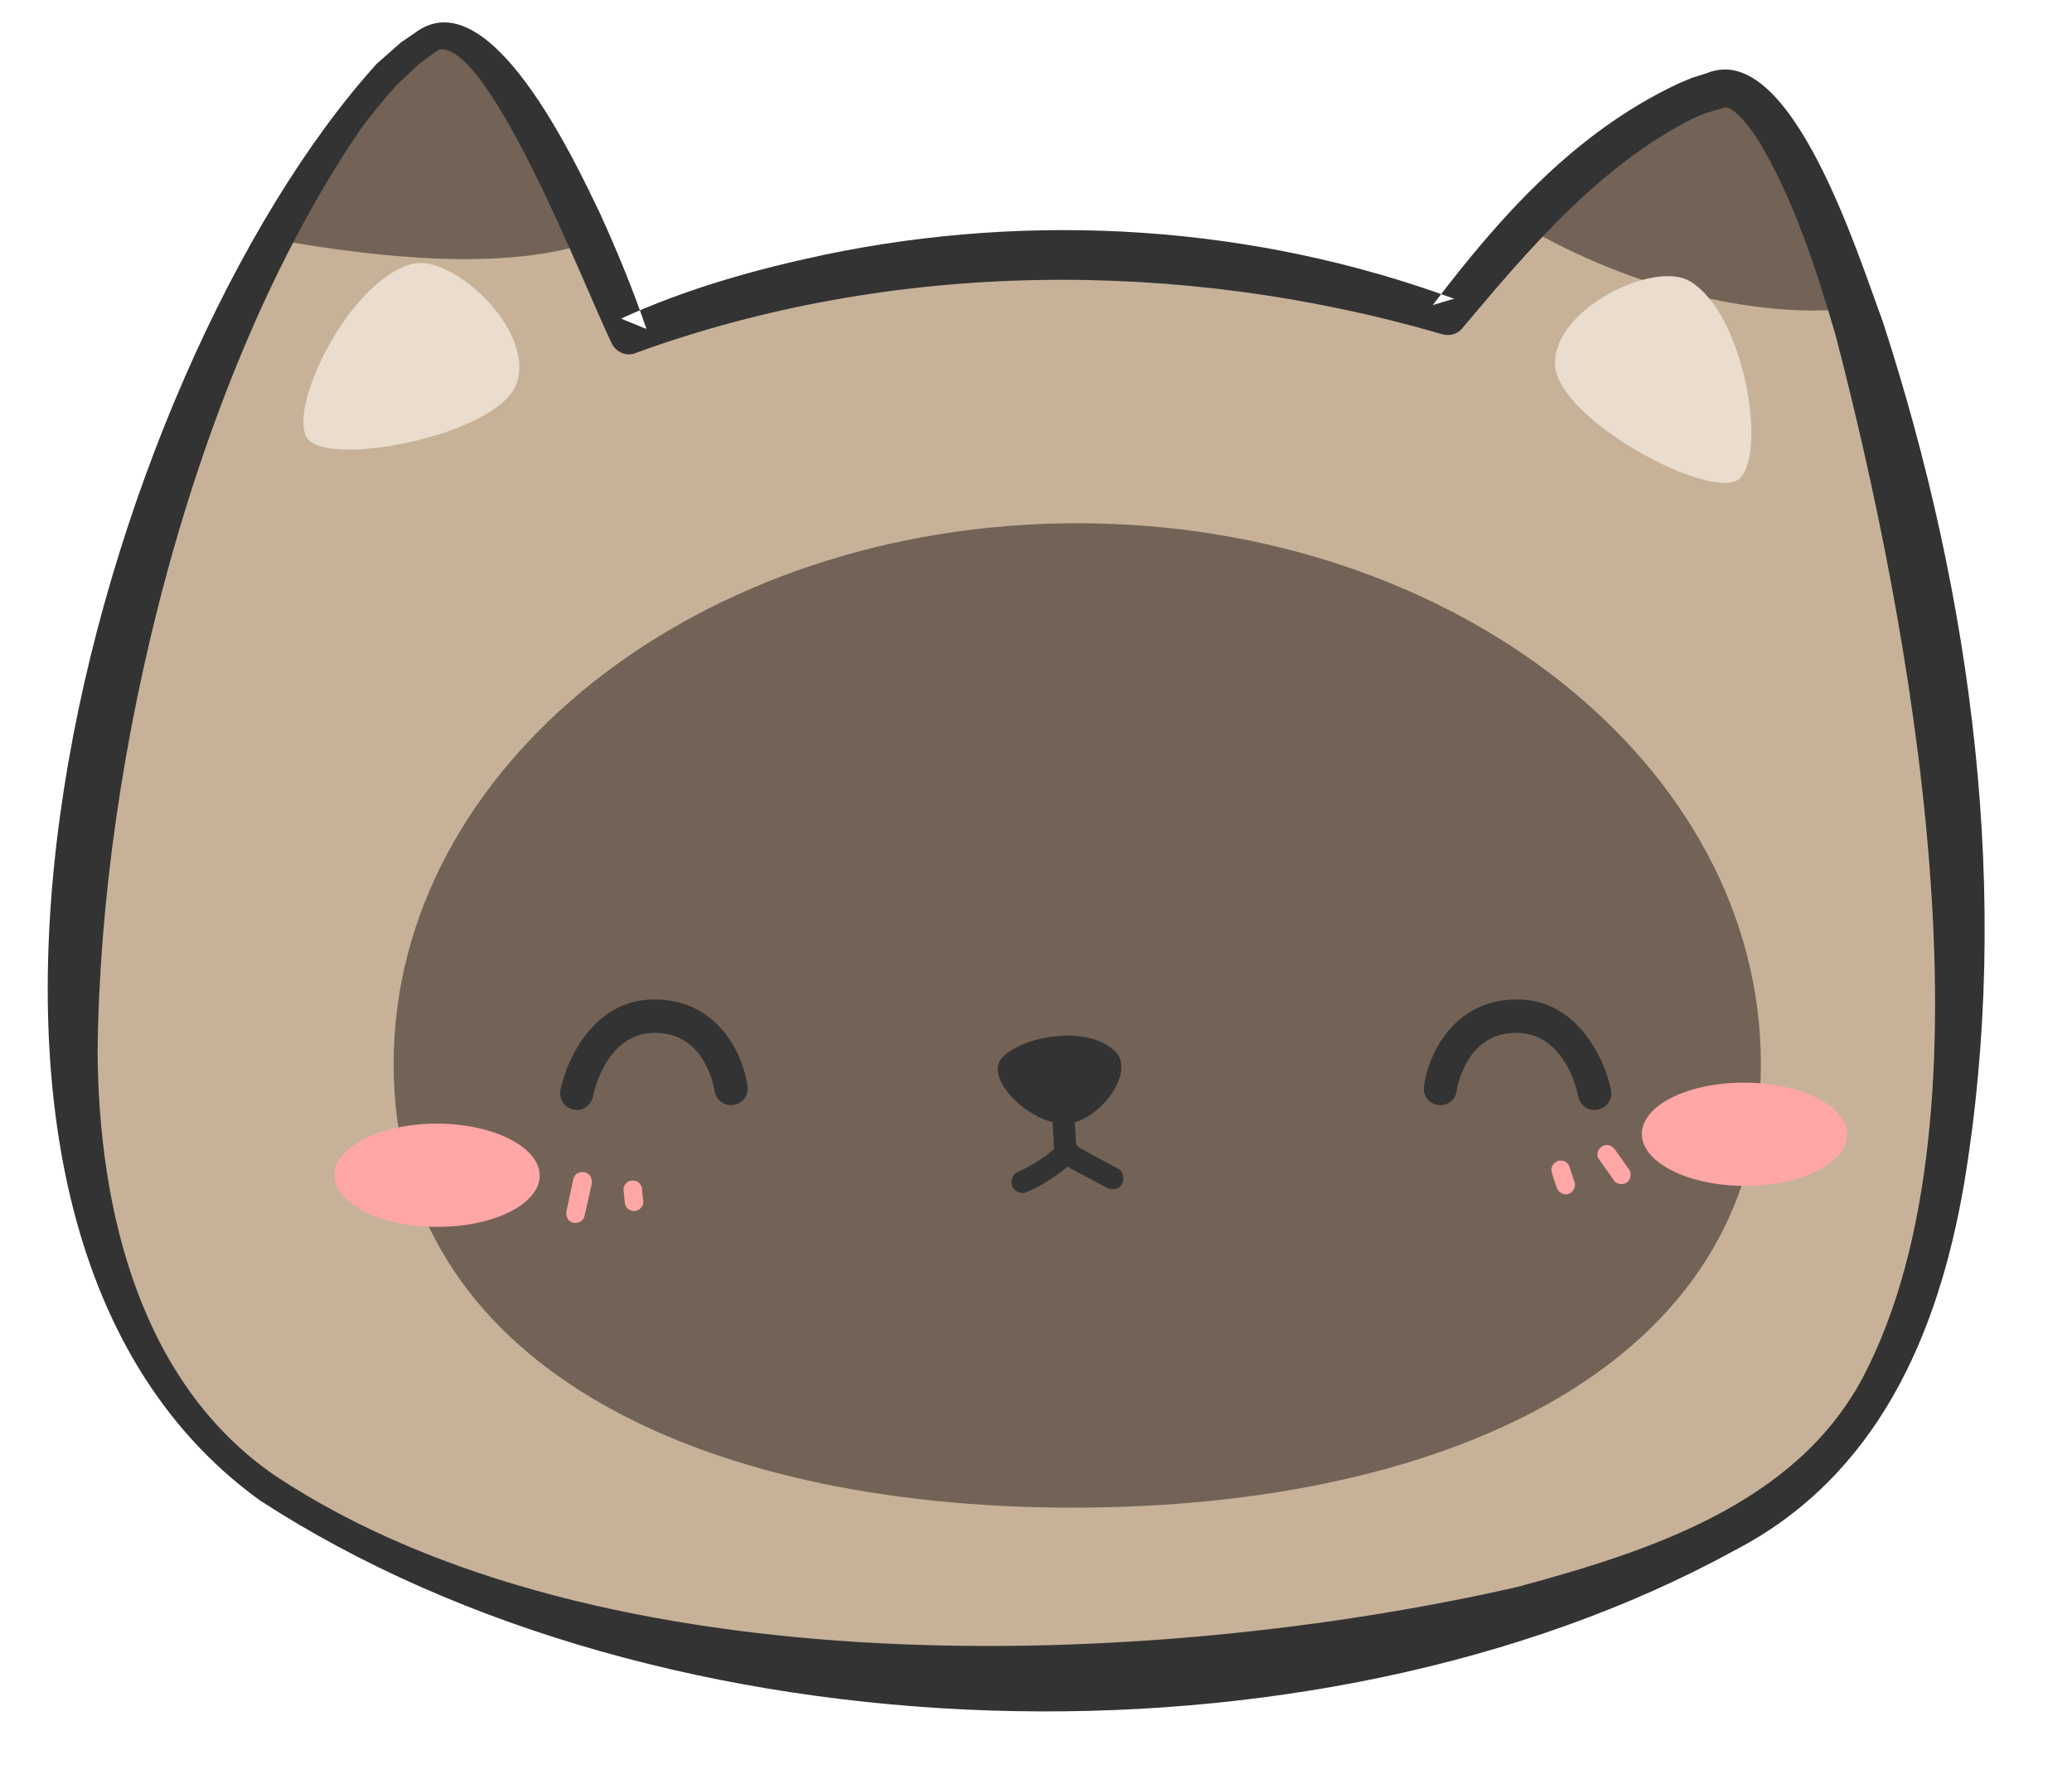 <svg version="1.2" xmlns="http://www.w3.org/2000/svg" viewBox="1284 1383 658 565" width="658" height="565"><style>.a{fill:#808080}.b{fill:#333}.c{fill:#ffa6a6}.d{fill:#fff}.e{fill:#4d4d4d}.f{fill:#c7b299}.g{fill:#736357}.h{fill:#eaddce}.i{fill:#ff996c}</style><path fill-rule="evenodd" class="a" d="m896.3 925.5c-84.4 72.2-354.8 94.7-488.9 2.8-67.6-46.3-71.6-152.4-49.9-251.5 21.4-97.4 67.5-188.1 102.2-208.8 22.6-13.4 63 94.4 63 94.4 0 0 25.2-11.6 67.7-19.2 16-2.8 34.3-5.1 54.7-6.1 23-1.1 45.1 0.4 64.5 3.1 43 5.6 73.2 16.4 73.2 16.4 0 0 47.4-63.8 87-72.2 23.1-4.8 63.6 114.3 73 232.8 6.9 85.5-2.6 170.6-46.5 208.3z"/><path fill-rule="evenodd" class="b" d="m404.9 932.1c-126.5-92-51-358.2 37.8-456.1 0 0 7.7-6.9 7.7-6.9l4.4-2.9c23.6-18 50.8 40.8 58.7 57.3 5.5 12.1 10.5 24.2 14.7 36.8l-8-3.3c21-9.6 42.6-15.6 64.7-20.2 66.4-13.8 136.2-9.3 199.9 14.2 0 0-6.9 2.1-6.8 2 21.4-28.1 45.5-55 78.2-70.2 0 0 4.2-1.8 4.2-1.8l4.6-1.4c27-11.4 48.6 59.9 55.8 78.5 28.5 87.9 40.9 182.8 25.5 274.5-8.4 47.8-27.8 92.7-73.1 116.1-134 73.2-340.3 67.1-468.3-16.6zm5.1-7.5c102.8 68 277.4 62.1 394.1 35.7 41.6-11.2 88.5-26.1 110-66.4 44.4-84.2 15.1-241-8.3-331.1-6.2-21.6-13.3-43.5-24.4-61.9-3.1-4.6-6.4-9.2-9.8-10.4-0.2-0.1-0.3-0.2-0.4-0.1-0.1 0 0.1-0.1-0.2 0l-1 0.2-1.8 0.6-3.7 1-3.6 1.6c-29.5 14.6-52.3 41.3-73.4 66.3-1.5 2.3-4.3 3-6.8 2.1-82.7-24.2-174.2-23.8-255.5 5.6-3.2 1.5-6.9-0.1-8.1-3.3-8.1-16.4-38.1-94.8-54.3-93.1-0.5 0-2 1.1-3.1 2l-3.7 2.7-6.7 6.4c-3.3 3.4-9.3 10.8-12.1 14.6-53.1 78.1-82.6 199.1-83.6 292.9 0.4 49.8 13.3 105 56.4 134.6z"/><path fill-rule="evenodd" class="b" d="m640.8 791.9c-6.4 7 11.4 23.7 22.8 20.6 9.8-2.6 19.5-16.5 13-22.7-8.8-8.3-29.3-4.9-35.8 2.1z"/><path fill-rule="evenodd" class="c" d="m493.9 829.2c0 9.1-14.6 16.3-32.6 16.2-18-0.1-32.6-7.5-32.5-16.6 0-9 14.7-16.3 32.7-16.2 17.9 0.1 32.5 7.6 32.4 16.6z"/><path fill-rule="evenodd" class="c" d="m909.2 816.8c-0.1 9-14.7 16.3-32.7 16.2-18-0.1-32.6-7.5-32.5-16.6 0-9.1 14.7-16.3 32.7-16.2 18 0.1 32.5 7.5 32.5 16.6z"/><path fill-rule="evenodd" class="c" d="m420.5 594.9c6.5 9.4 61.4-1 66.7-17.8 5.2-16.8-20.4-40.6-33.1-37.6-20.1 4.8-40.1 45.9-33.6 55.4z"/><path fill-rule="evenodd" class="c" d="m875.1 608.4c-9 7.2-58.3-19.2-58.3-36.8 0-17.6 31.5-32.7 42.7-26 17.8 10.6 24.6 55.7 15.6 62.8z"/><path fill-rule="evenodd" class="c" d="m504.7 830.2q-1.1 5.1-2.2 10.2c-0.4 1.6 0.4 3.3 2 3.7 1.5 0.4 3.3-0.4 3.7-2q1.1-5.2 2.2-10.3c0.4-1.5-0.4-3.3-2-3.7-1.5-0.3-3.4 0.5-3.7 2.1z"/><path fill-rule="evenodd" class="c" d="m520.5 833.7q0.2 1.9 0.4 3.7 0 0.6 0.3 1.2 0.1 0.5 0.6 0.9 0.4 0.5 0.9 0.7 0.6 0.3 1.2 0.2c0.8 0 1.5-0.2 2.1-0.8q0.2-0.3 0.5-0.6 0.4-0.7 0.4-1.5-0.2-1.9-0.4-3.8 0-0.5-0.2-1.1-0.2-0.5-0.6-0.9-0.4-0.5-1-0.7-0.5-0.3-1.1-0.3c-0.8 0.1-1.6 0.3-2.1 0.9q-0.3 0.3-0.5 0.6-0.4 0.7-0.5 1.5z"/><path fill-rule="evenodd" class="c" d="m830.3 824.4q2.3 3.2 4.5 6.5 0.3 0.5 0.8 0.8 0.4 0.4 1 0.6c0.7 0.2 1.7 0.1 2.3-0.3 0.7-0.4 1.2-1 1.4-1.8 0.2-0.7 0.2-1.6-0.3-2.2q-2.2-3.3-4.5-6.5-0.3-0.6-0.8-0.9-0.4-0.4-1-0.6c-0.7-0.2-1.7-0.1-2.3 0.3-0.6 0.4-1.2 1-1.4 1.8-0.2 0.7-0.2 1.6 0.3 2.3z"/><path fill-rule="evenodd" class="c" d="m815.3 828.6q0.8 2.3 1.6 4.7c0.2 0.8 0.6 1.4 1.3 1.8q0.5 0.4 1.1 0.4 0.6 0.2 1.2 0c0.7-0.2 1.4-0.7 1.8-1.4 0.4-0.6 0.6-1.5 0.3-2.2q-0.7-2.4-1.5-4.8c-0.2-0.8-0.7-1.4-1.3-1.8q-0.6-0.4-1.2-0.4-0.5-0.2-1.1 0c-0.7 0.2-1.5 0.7-1.8 1.4-0.4 0.6-0.6 1.5-0.4 2.3z"/><path fill-rule="evenodd" class="b" d="m546 793.7c-0.9 16.3-14.9 28.9-31.3 28-16.3-1-28.8-14.9-27.9-31.3 0.9-16.3 14.9-28.9 31.2-27.9 16.4 0.9 28.9 14.9 28 31.2z"/><path fill-rule="evenodd" class="b" d="m655.3 798.5c1.1 7.6 1.8 14.9 2 22.6 0.1 1.8 1.3 3.7 3.4 3.7 1.7 0 3.7-1.4 3.7-3.4-0.3-8.1-1-16.3-2.2-24.4-0.3-1.9-2.4-3.1-4.2-2.7-2 0.4-3 2.3-2.7 4.2z"/><path fill-rule="evenodd" class="b" d="m648.9 834.5c4.8-2.1 9.3-5.1 13.4-8.5 1.4-1.2 1.6-3.6 0.3-5-1.4-1.4-3.5-1.5-5-0.3q-1.4 1.2-2.9 2.3-0.4 0.3-0.8 0.6-0.1 0.1-0.3 0.2c-0.1 0.1-0.5 0.4-0.1 0.1 0.5-0.3 0 0-0.1 0.1q-0.2 0.1-0.4 0.2-0.4 0.3-0.8 0.6-3.2 1.9-6.5 3.4c-1.7 0.8-2.5 3.2-1.6 4.8 1 1.7 3 2.3 4.8 1.5z"/><path fill-rule="evenodd" class="b" d="m658.9 824c1.6 2.3 4.5 3.5 6.9 4.8q4 2.2 8.1 4.4c1.6 0.9 3.8 0.8 4.9-1 0.9-1.5 0.7-3.9-1-4.9q-3.9-2.1-7.8-4.2c-1.2-0.7-2.5-1.3-3.6-2q-0.8-0.4-1.5-0.9-0.5-0.4 0.1 0.1-0.1-0.1-0.3-0.3-0.3-0.4-0.6-0.7c-0.4-0.7-1.6-1.2-2.4-1.2-0.9-0.1-1.9 0.3-2.5 0.9-0.7 0.6-1.2 1.5-1.2 2.4 0 1 0.3 1.8 0.9 2.6z"/><path fill-rule="evenodd" class="b" d="m801.6 767c-15.9 6.6-30.5 15-44.1 25.7-5.7 4.5-0.4 13.5 6.2 12.2 17-3.6 34.1-3.8 51.3-3 9.1 0.4 9.9-13.7 0.8-14.1-18.4-0.8-36.9-0.5-55.1 3.3q3.1 6 6.2 12.1c12.5-9.8 26.1-17.4 41.2-23.6 3.5-1.5 4.7-6.3 3-9.5-1.8-3.7-6-4.6-9.5-3.1z"/><path fill-rule="evenodd" class="d" d="m1878.4 948c-80.2 76.8-348.9 114.2-487.9 29.9-70.1-42.5-79.9-148.2-63.7-248.3 15.9-98.5 56.9-191.5 90.5-214.2 21.6-14.6 68 90.8 68 90.8 0 0 24.6-13 66.6-22.9 15.7-3.8 33.9-7.1 54.2-9.1 73.8-7.6 138.6 11.8 138.6 11.8 0 0 43.8-66.3 82.9-76.9 39.2-10.6 150.5 343.4 50.8 438.9z"/><path fill-rule="evenodd" class="e" d="m1486.1 718c-43.4 30.1-105 25.3-159.3 11.6 15.9-98.5 56.9-191.5 90.5-214.2 21.6-14.6 68 90.8 68 90.8 0 0 24.6-13 66.6-22.9-4.6 48-26.6 107.5-65.8 134.7z"/><path fill-rule="evenodd" class="b" d="m1392.9 974c106.4 62.3 280.4 46.7 395.5 13.9 40.9-13.5 86.9-31 106.1-72.5 39.7-86.5 1.7-241.4-26.6-330.1-7.4-21.1-15.7-42.7-27.8-60.4-3.4-4.5-6.9-8.8-10.4-9.9-0.2-0.1-0.4-0.1-0.4 0-0.1 0 0-0.2-0.3 0l-0.9 0.3-1.8 0.6-3.6 1.3-3.5 1.7c-28.6 16.2-49.9 44.2-69.6 70.4-1.4 2.3-4.2 3.1-6.7 2.4-83.9-19.5-175.3-14.1-254.8 19.8-3.1 1.6-6.9 0.2-8.3-2.9-8.9-15.9-43.3-92.6-59.4-89.9-0.4 0-1.8 1.2-3 2.2l-3.5 2.8-6.3 6.7c-3.1 3.7-8.7 11.3-11.2 15.3-48.8 80.9-71.5 203.4-67.3 297.2 3.1 49.6 19.1 104 63.8 131.1zm-4.7 7.8c-131.5-84.8-70.8-354.8 12.5-457.4 0 0 7.3-7.3 7.3-7.3l4.1-3.2c22.6-19.2 53.1 38 61.9 54 6.1 11.7 11.8 23.6 16.7 35.9l-8.2-2.9c20.5-10.7 41.7-17.9 63.5-23.8 65.5-17.4 135.5-16.7 200.3 3.2 0.1 0-6.7 2.5-6.6 2.4 19.8-29.3 42.3-57.5 74.2-74.5 0 0 4.1-2.1 4.1-2.1l4.5-1.6c26.4-12.9 51.9 57.2 60.1 75.3 33.3 86.2 50.9 180.3 40.6 272.7-5.6 48.1-22.5 94.1-66.5 120-129.7 80.5-336.1 85.8-468.5 9.3z"/><path fill-rule="evenodd" class="b" d="m1442.5 834.3c27.6 23 68.5 20.7 93.1-5.5 3.9-4.3-2.7-10.3-6.6-6.1-21.1 22.6-56.6 25-80.4 5.1-4.5-3.7-10.6 2.8-6.1 6.5z"/><path fill-rule="evenodd" class="b" d="m1729.8 812.6c27.6 22.9 68.5 20.7 93.1-5.6 3.9-4.2-2.6-10.3-6.6-6.1-21.1 22.6-56.6 25-80.4 5.1-4.5-3.7-10.6 2.9-6.1 6.6z"/><path fill-rule="evenodd" class="b" d="m1616 828.8c-6.1 7.3 12.7 23 23.9 19.3 9.6-3.1 18.5-17.6 11.7-23.4-9.2-7.8-29.6-3.2-35.6 4.1z"/><path fill-rule="evenodd" class="c" d="m1471.4 874.2c0.4 9-13.8 17.1-31.7 18-18 0.9-32.9-5.7-33.4-14.8-0.4-9 13.8-17.1 31.7-18 18-0.9 32.9 5.7 33.4 14.8z"/><path fill-rule="evenodd" class="c" d="m1885.3 838.7c0.4 9.1-13.8 17.1-31.7 18-18 0.9-32.9-5.7-33.4-14.7-0.5-9.1 13.7-17.1 31.7-18 18-0.9 32.9 5.7 33.4 14.7z"/><path fill-rule="evenodd" class="c" d="m1385.1 644.3c7 9.1 61.2-4.3 65.5-21.5 4.4-17.1-22.5-39.4-35-35.7-19.9 5.9-37.5 48.1-30.5 57.2z"/><path fill-rule="evenodd" class="c" d="m1839.7 632.6c-8.6 7.6-59.3-15.9-60.3-33.5-1-17.6 29.7-34.4 41.3-28.4 18.3 9.6 27.6 54.3 19 61.9z"/><path fill-rule="evenodd" class="c" d="m1482.2 874.6q-0.8 5.2-1.7 10.3c-0.2 1.6 0.6 3.3 2.3 3.6 1.5 0.3 3.3-0.6 3.5-2.3q0.9-5.1 1.7-10.3c0.2-1.6-0.6-3.3-2.3-3.6-1.5-0.2-3.3 0.6-3.5 2.3z"/><path fill-rule="evenodd" class="c" d="m1498.2 877.2q0.3 1.9 0.6 3.7 0 0.6 0.3 1.1 0.2 0.6 0.7 0.9 0.4 0.5 1 0.6 0.5 0.3 1.1 0.2c0.8 0 1.6-0.3 2.1-0.9q0.2-0.3 0.4-0.6 0.4-0.8 0.4-1.6-0.3-1.8-0.6-3.7 0-0.6-0.3-1.1-0.2-0.5-0.7-0.9-0.4-0.5-1-0.6-0.5-0.3-1.2-0.2c-0.7 0.1-1.5 0.3-2 0.9q-0.2 0.3-0.4 0.7-0.4 0.7-0.4 1.5z"/><path fill-rule="evenodd" class="c" d="m1806.9 850.7q2.5 3.1 5 6.2 0.3 0.5 0.8 0.8 0.4 0.4 1 0.5c0.7 0.2 1.7 0.1 2.3-0.4 0.6-0.4 1.1-1 1.3-1.8 0.1-0.7 0.1-1.7-0.4-2.3q-2.5-3.1-4.9-6.2-0.3-0.5-0.8-0.8-0.5-0.4-1.1-0.5c-0.7-0.2-1.6 0-2.3 0.4-0.6 0.4-1.1 1.1-1.3 1.8-0.1 0.8-0.1 1.7 0.4 2.3z"/><path fill-rule="evenodd" class="c" d="m1792.3 855.7q0.9 2.4 1.8 4.7c0.2 0.7 0.7 1.4 1.4 1.7q0.5 0.3 1.1 0.3 0.6 0.1 1.2-0.1c0.7-0.2 1.4-0.7 1.7-1.4 0.4-0.7 0.5-1.6 0.2-2.3q-0.9-2.4-1.8-4.7c-0.2-0.7-0.7-1.4-1.4-1.7q-0.5-0.3-1.1-0.3-0.6-0.1-1.2 0.1c-0.7 0.2-1.4 0.7-1.7 1.4-0.4 0.7-0.5 1.6-0.2 2.3z"/><path fill-rule="evenodd" class="d" d="m2826.8 972.7c-82.7 74.2-352.5 102.8-488.7 14-68.7-44.7-75-150.7-55.6-250.3 19.1-97.9 63.1-189.5 97.4-211.1 22.2-13.9 65.1 93 65.1 93 0 0 25-12.2 67.3-20.8 15.8-3.2 34.1-5.9 54.5-7.3 23-1.6 45.1-0.6 64.6 1.6 43.1 4.6 73.5 14.7 73.5 14.7 0 0 45.9-64.8 85.3-74.1 23-5.4 66.2 112.8 78.4 231 8.8 85.3 1.2 170.6-41.8 209.3z"/><path fill-rule="evenodd" class="b" d="m2335.6 990.5c-128.5-89.1-59.1-356.9 27.4-456.8 0 0 7.6-7 7.6-7l4.3-3.1c23.1-18.5 51.7 39.7 60 56 5.7 11.9 11 24 15.6 36.5l-8.2-3.2c20.9-10.1 42.3-16.6 64.3-21.7 66-15.2 135.9-12.3 200.1 9.7 0 0-6.8 2.3-6.7 2.2 20.7-28.7 44.2-56.1 76.5-72.1 0 0 4.3-1.9 4.3-1.9l4.5-1.5c26.8-12 50 58.9 57.6 77.3 30.5 87.2 45 181.7 31.8 273.8-7.3 47.9-25.7 93.3-70.5 117.8-132.2 76.2-338.7 74.8-468.6-6zm5-7.6c104.3 65.7 278.8 55.8 394.9 26.7 41.3-12.1 87.9-28.1 108.4-68.9 42.5-85.2 9.6-241.2-15.9-330.9-6.7-21.3-14.3-43.1-25.8-61.2-3.2-4.6-6.6-9-10-10.2-0.3-0.1-0.4-0.2-0.4-0.1-0.1 0 0-0.1-0.3 0l-0.9 0.3-1.8 0.5-3.7 1.2-3.6 1.6c-29.1 15.3-51.3 42.6-71.8 68-1.5 2.3-4.3 3.1-6.8 2.3-83.3-22.3-174.7-19.8-255.3 11.4-3.1 1.5-6.9 0.1-8.2-3.1-8.4-16.2-40.3-93.9-56.4-91.8-0.5 0-1.9 1.2-3.1 2.1l-3.6 2.7-6.6 6.5c-3.1 3.6-9 11-11.6 15-51.4 79.2-78.1 200.9-76.9 294.7 1.5 49.7 15.6 104.6 59.4 133.2z"/><path fill-rule="evenodd" class="b" d="m2568.3 845c-6.3 7.2 12 23.4 23.3 20.1 9.7-2.8 19.1-17 12.5-23-9-8.2-29.5-4.2-35.8 2.9z"/><path fill-rule="evenodd" class="c" d="m2422.3 885.7c0.2 9-14.3 16.6-32.2 16.9-18 0.3-32.7-6.7-32.9-15.8-0.2-9.1 14.3-16.6 32.3-17 18-0.3 32.7 6.8 32.8 15.9z"/><path fill-rule="evenodd" class="c" d="m2837.2 863.7c0.1 9.1-14.3 16.7-32.3 17-18 0.3-32.7-6.8-32.9-15.9-0.1-9 14.3-16.6 32.3-16.9 18-0.3 32.7 6.8 32.9 15.8z"/><path fill-rule="evenodd" class="c" d="m2343.5 653.1c6.7 9.3 61.4-2.4 66.3-19.3 4.9-17-21.3-40.2-33.9-36.9-20 5.3-39 46.8-32.4 56.2z"/><path fill-rule="evenodd" class="c" d="m2798.3 656.2c-8.8 7.3-58.7-17.8-59.1-35.5-0.4-17.6 30.8-33.4 42.1-27 18.1 10.2 25.9 55.2 17 62.5z"/><path fill-rule="evenodd" class="c" d="m2433.1 886.4q-1 5.2-2 10.3c-0.3 1.5 0.5 3.3 2.2 3.6 1.5 0.4 3.3-0.5 3.6-2.1q1-5.1 2-10.3c0.3-1.5-0.5-3.3-2.2-3.6-1.5-0.3-3.3 0.5-3.6 2.1z"/><path fill-rule="evenodd" class="c" d="m2449 889.6q0.3 1.8 0.5 3.7 0 0.6 0.3 1.1 0.2 0.5 0.6 0.9 0.4 0.5 1 0.7 0.5 0.2 1.1 0.2c0.8 0 1.6-0.3 2.1-0.9q0.2-0.3 0.5-0.6 0.4-0.7 0.4-1.5-0.3-1.9-0.5-3.7 0-0.6-0.3-1.2-0.1-0.5-0.6-0.9-0.4-0.4-1-0.6-0.5-0.3-1.1-0.3c-0.8 0.1-1.6 0.3-2.1 0.9q-0.2 0.3-0.5 0.6-0.4 0.7-0.4 1.6z"/><path fill-rule="evenodd" class="c" d="m2758.5 873.1q2.3 3.2 4.7 6.4 0.3 0.5 0.8 0.8 0.4 0.4 1 0.6c0.7 0.2 1.7 0.1 2.3-0.3 0.6-0.5 1.2-1.1 1.3-1.9 0.2-0.7 0.2-1.6-0.3-2.2q-2.3-3.2-4.7-6.4-0.3-0.5-0.8-0.8-0.4-0.5-1-0.6c-0.7-0.2-1.7-0.1-2.3 0.3-0.6 0.5-1.2 1.1-1.4 1.9-0.1 0.7-0.1 1.6 0.4 2.2z"/><path fill-rule="evenodd" class="c" d="m2743.6 877.6q0.9 2.4 1.7 4.8c0.2 0.7 0.7 1.4 1.4 1.8q0.5 0.3 1.1 0.3 0.6 0.1 1.2 0c0.7-0.3 1.4-0.7 1.7-1.4 0.4-0.7 0.6-1.6 0.3-2.3q-0.8-2.4-1.6-4.8c-0.3-0.7-0.7-1.3-1.4-1.7q-0.5-0.4-1.1-0.4-0.6-0.1-1.2 0.1c-0.7 0.2-1.4 0.7-1.8 1.4-0.3 0.6-0.5 1.5-0.3 2.2z"/><path fill-rule="evenodd" class="b" d="m2473.5 849c-0.5 16.3-14.2 29.2-30.5 28.6-16.4-0.5-29.2-14.2-28.7-30.6 0.5-16.3 14.2-29.2 30.6-28.6 16.3 0.5 29.2 14.2 28.6 30.6z"/><path fill-rule="evenodd" class="b" d="m2767 833.2c-0.5 16.3-14.2 29.2-30.6 28.6-16.4-0.5-29.2-14.2-28.7-30.5 0.6-16.4 14.3-29.2 30.6-28.7 16.4 0.5 29.2 14.2 28.7 30.6z"/><path fill-rule="evenodd" class="b" d="m2582.9 851.3c1.4 7.5 2.2 14.9 2.6 22.5 0.1 1.8 1.4 3.6 3.4 3.6 1.8 0 3.8-1.4 3.7-3.4-0.5-8.2-1.4-16.3-2.8-24.4-0.3-1.9-2.5-3-4.2-2.6-2 0.5-3 2.4-2.7 4.3z"/><path fill-rule="evenodd" class="b" d="m2577.4 887.4c4.8-2.2 9.2-5.3 13.2-8.8 1.3-1.2 1.5-3.7 0.1-5-1.4-1.4-3.5-1.5-5-0.1q-1.3 1.2-2.8 2.3-0.3 0.3-0.7 0.6-0.2 0.1-0.4 0.2c-0.1 0.1-0.5 0.4 0 0.1 0.4-0.4-0.1 0-0.2 0.1q-0.2 0.1-0.4 0.2-0.4 0.3-0.8 0.6-3 2-6.4 3.6c-1.7 0.8-2.4 3.2-1.4 4.8 1 1.7 3 2.3 4.8 1.4z"/><path fill-rule="evenodd" class="b" d="m2587.1 876.7c1.7 2.3 4.6 3.4 7.1 4.7q4 2.1 8.1 4.2c1.7 0.8 3.9 0.6 4.9-1.2 0.9-1.5 0.6-3.9-1.1-4.8q-4-2.1-7.9-4.1c-1.2-0.6-2.5-1.2-3.7-1.9q-0.7-0.4-1.5-0.9-0.4-0.3 0.2 0.2-0.2-0.2-0.3-0.4-0.4-0.3-0.6-0.7c-0.5-0.6-1.7-1.1-2.5-1.1-0.9 0-1.9 0.3-2.5 1-0.7 0.6-1.1 1.5-1.1 2.4 0 1 0.3 1.8 0.9 2.6z"/><path fill-rule="evenodd" class="f" d="m1857.9 1852.2c-84.4 72.3-354.7 95.2-488.9 3.5-67.7-46.3-71.8-152.3-50.2-251.4 11.7-54.1 31.2-106.1 52-145.3 16.7-31.4 34.4-54.4 49.9-63.7 14.6-8.8 37 33.9 50.7 64.7 7.4 16.5 12.3 29.6 12.3 29.6 0 0 25.3-11.6 67.7-19.3 16-2.8 34.4-5.1 54.7-6.1 23.1-1.1 45.1 0.3 64.5 2.9 43.1 5.6 73.2 16.4 73.2 16.4 0 0 9.8-13.4 24.4-28.6 17.2-18.2 41-39.2 62.5-43.8 11.5-2.4 27.4 26 41.7 69.7 14.3 44 26.9 103.6 31.7 163 7 85.5-2.4 170.6-46.2 208.4z"/><path fill-rule="evenodd" class="g" d="m1872.4 1480.8c-0.8 0.2-1.7 0.3-2.5 0.4-28.7 2.6-68-6.5-101.7-26.3 17.2-18.2 41-39.2 62.5-43.8 11.5-2.4 27.4 26 41.7 69.7z"/><path fill-rule="evenodd" class="g" d="m1471.4 1460c-26.7 8.8-64.7 5.4-100.6-1 16.7-31.4 34.4-54.4 49.9-63.7 14.6-8.8 37 33.9 50.7 64.7z"/><path fill-rule="evenodd" class="g" d="m1843.2 1721c0 94.9-98.6 140.9-218.5 140.9-119.9 0-215.7-46-215.7-140.9 0-94.9 97.2-171.8 217.1-171.8 119.9 0 217.1 76.9 217.1 171.8z"/><path fill-rule="evenodd" class="b" d="m1366.4 1859.5c-126.6-91.9-51.4-358.2 37.2-456.2 0 0 7.7-6.8 7.7-6.8l4.4-3c23.6-18 50.9 40.8 58.8 57.2 5.5 12.1 10.5 24.2 14.8 36.8l-8.1-3.3c21.1-9.6 42.6-15.6 64.7-20.3 66.3-13.8 136.2-9.4 199.9 14 0-0.1-6.9 2.1-6.8 2 21.4-28.2 45.4-55.1 78.1-70.4 0 0 4.3-1.8 4.3-1.8l4.5-1.4c27.1-11.4 48.8 59.9 55.9 78.5 28.6 87.9 41.2 182.7 25.9 274.4-8.2 47.8-27.6 92.8-72.9 116.3-133.9 73.4-340.2 67.5-468.4-16zm5.2-7.6c102.8 68 277.5 61.8 394.2 35.2 41.5-11.2 88.4-26.2 109.8-66.6 44.3-84.2 14.8-240.9-8.7-331.1-6.3-21.5-13.4-43.4-24.5-61.8-3.1-4.6-6.4-9.1-9.8-10.4-0.2-0.1-0.4-0.1-0.4-0.1-0.1 0 0-0.1-0.3 0l-0.9 0.3-1.8 0.5-3.7 1.1-3.6 1.5c-29.5 14.7-52.3 41.5-73.3 66.5-1.6 2.2-4.4 2.9-6.8 2.1-82.8-24.1-174.3-23.6-255.6 5.9-3.1 1.5-6.8-0.1-8.1-3.3-8-16.3-38.2-94.7-54.4-93-0.5 0.1-1.9 1.2-3.1 2l-3.6 2.7-6.8 6.4c-3.2 3.4-9.3 10.8-12 14.7-53.1 78.1-82.4 199.2-83.2 293 0.4 49.7 13.4 104.9 56.6 134.4z"/><path fill-rule="evenodd" class="b" d="m1602.2 1719c-6.4 7 11.4 23.6 22.8 20.6 9.8-2.7 19.5-16.6 13-22.8-8.8-8.3-29.3-4.8-35.8 2.2z"/><path fill-rule="evenodd" class="c" d="m1455.4 1756.5c-0.1 9-14.7 16.3-32.7 16.2-18 0-32.5-7.4-32.5-16.5 0.1-9 14.7-16.3 32.7-16.3 18 0.1 32.5 7.5 32.5 16.6z"/><path fill-rule="evenodd" class="c" d="m1870.6 1743.4c-0.1 9.1-14.7 16.4-32.7 16.3-18-0.1-32.5-7.5-32.5-16.5 0-9.1 14.7-16.4 32.7-16.3 17.9 0.1 32.5 7.5 32.5 16.5z"/><path fill-rule="evenodd" class="h" d="m1381.6 1522.2c6.5 9.5 61.4-1 66.6-17.8 5.3-16.9-20.4-40.6-33.1-37.6-20.1 4.9-40 46-33.5 55.4z"/><path fill-rule="evenodd" class="h" d="m1836.2 1535.2c-9 7.1-58.3-19.2-58.4-36.8 0-17.6 31.6-32.7 42.8-26.1 17.8 10.6 24.6 55.7 15.6 62.9z"/><path fill-rule="evenodd" class="c" d="m1466.1 1757.4q-1.1 5.2-2.2 10.3c-0.3 1.5 0.4 3.3 2.1 3.7 1.5 0.3 3.3-0.5 3.6-2.1q1.2-5.1 2.3-10.2c0.3-1.6-0.5-3.3-2.1-3.7-1.5-0.4-3.3 0.4-3.7 2z"/><path fill-rule="evenodd" class="c" d="m1482 1760.9q0.2 1.9 0.4 3.8 0 0.6 0.2 1.1 0.2 0.5 0.6 1 0.4 0.4 1 0.6 0.5 0.3 1.1 0.3c0.8-0.1 1.6-0.3 2.1-0.9q0.3-0.3 0.5-0.6 0.4-0.7 0.4-1.5-0.2-1.9-0.4-3.7 0.1-0.6-0.2-1.1-0.2-0.6-0.6-1-0.4-0.5-1-0.7-0.5-0.2-1.1-0.2c-0.8 0-1.6 0.2-2.1 0.8q-0.2 0.3-0.5 0.6-0.4 0.7-0.4 1.5z"/><path fill-rule="evenodd" class="c" d="m1791.7 1751.1q2.3 3.3 4.6 6.5 0.3 0.6 0.7 0.9 0.5 0.4 1.1 0.5c0.7 0.2 1.6 0.2 2.2-0.2 0.7-0.4 1.3-1 1.4-1.8 0.2-0.7 0.2-1.6-0.2-2.3q-2.3-3.2-4.6-6.5-0.3-0.5-0.8-0.8-0.4-0.4-1-0.6c-0.7-0.2-1.6-0.1-2.3 0.3-0.6 0.4-1.2 1-1.4 1.8-0.2 0.7-0.2 1.6 0.3 2.2z"/><path fill-rule="evenodd" class="c" d="m1776.8 1755.4q0.7 2.4 1.5 4.7c0.3 0.8 0.7 1.4 1.4 1.8q0.5 0.4 1.1 0.4 0.6 0.2 1.1 0c0.8-0.2 1.5-0.7 1.8-1.4 0.4-0.6 0.6-1.5 0.4-2.2q-0.8-2.4-1.6-4.8c-0.2-0.8-0.6-1.4-1.3-1.8q-0.5-0.4-1.1-0.4-0.6-0.1-1.2 0c-0.7 0.3-1.4 0.7-1.8 1.4-0.4 0.7-0.6 1.5-0.3 2.3z"/><path fill-rule="evenodd" class="b" d="m1616.7 1725.5c1.1 7.6 1.8 15 2 22.6 0.1 1.8 1.4 3.7 3.4 3.7 1.8 0 3.8-1.4 3.7-3.3-0.3-8.2-1-16.4-2.2-24.5-0.3-1.9-2.4-3.1-4.2-2.7-2 0.5-3 2.3-2.7 4.2z"/><path fill-rule="evenodd" class="b" d="m1610.3 1761.6c4.9-2.2 9.4-5.1 13.4-8.6 1.4-1.2 1.6-3.6 0.3-5-1.4-1.4-3.5-1.5-5-0.2q-1.4 1.2-2.9 2.3-0.3 0.2-0.7 0.5-0.2 0.1-0.4 0.3c-0.1 0-0.5 0.3-0.1 0 0.5-0.3 0 0.1-0.1 0.1q-0.2 0.2-0.4 0.3-0.4 0.2-0.8 0.5-3.1 2-6.5 3.5c-1.7 0.8-2.4 3.2-1.5 4.8 1 1.7 2.9 2.3 4.7 1.5z"/><path fill-rule="evenodd" class="b" d="m1620.3 1751c1.6 2.3 4.5 3.6 6.9 4.9q4.1 2.1 8.1 4.3c1.6 0.9 3.9 0.8 4.9-1 0.9-1.5 0.7-3.9-1-4.9q-3.9-2.1-7.8-4.2c-1.2-0.6-2.4-1.3-3.6-2q-0.8-0.4-1.5-0.9-0.4-0.4 0.2 0.1-0.2-0.1-0.4-0.3-0.3-0.3-0.5-0.7c-0.5-0.7-1.7-1.1-2.5-1.2-0.8 0-1.9 0.3-2.5 0.9-0.7 0.7-1.2 1.5-1.2 2.5 0 1 0.3 1.7 0.9 2.5z"/><path fill-rule="evenodd" class="b" d="m1467.2 1735.6q-0.6 0-1.1-0.2c-2.8-0.5-4.7-3.3-4.1-6.2 2-10.1 11.2-29.5 30.8-28.7 19.8 0.5 27.4 18.2 28.6 27.6 0.4 2.9-1.6 5.5-4.5 5.9-2.9 0.4-5.6-1.6-6-4.5-0.1-0.7-2.7-18.1-18.4-18.4-16.1-0.5-20 19.4-20.2 20.2-0.5 2.5-2.7 4.3-5.1 4.3z"/><path fill-rule="evenodd" class="b" d="m1790.4 1735.6q0.5 0 1.1-0.2c2.8-0.5 4.7-3.3 4.1-6.2-2-10.1-11.2-29.5-30.8-28.7-19.8 0.5-27.4 18.2-28.6 27.6-0.4 2.9 1.6 5.5 4.5 5.9 2.9 0.4 5.6-1.6 5.9-4.5 0.1-0.7 2.8-18.1 18.4-18.4 16.2-0.5 20.1 19.4 20.2 20.2 0.5 2.5 2.7 4.3 5.2 4.3z"/><path fill-rule="evenodd" class="d" d="m2821.5 1862.8c-84.2 72.4-354.6 95.2-488.8 3.5-67.7-46.2-71.8-152.3-50.2-251.4 21.2-97.5 67.1-188.2 101.9-209 22.5-13.4 63 94.4 63 94.4 0 0 25.3-11.7 67.8-19.4 15.9-2.8 34.3-5.1 54.6-6.1 23.1-1.1 45.1 0.4 64.6 3 42.9 5.5 73.1 16.3 73.1 16.3 0 0 47.3-63.8 87-72.3 23-4.9 63.7 114.2 73.3 232.6 7 85.5-2.4 170.7-46.3 208.4z"/><path fill-rule="evenodd" class="f" d="m2867.8 1654.4c-64.3-5.3-167-18.2-201.7-46.9-38.9-32.3-36.4-89.7-31.7-129.7 42.9 5.5 73.1 16.3 73.1 16.3 0 0 47.3-63.8 87-72.3 23-4.9 63.7 114.2 73.3 232.6z"/><path fill-rule="evenodd" class="b" d="m2330.1 1870.1c-126.6-91.9-51.4-358.1 37.2-456.1 0 0 7.7-6.9 7.7-6.9l4.4-3c23.6-18 50.9 40.8 58.8 57.3 5.5 12 10.5 24.2 14.8 36.8l-8.1-3.4c21.1-9.6 42.6-15.6 64.7-20.3 66.3-13.8 136.2-9.4 199.9 14 0 0-6.9 2.1-6.8 2 21.4-28.1 45.4-55.1 78.1-70.3 0 0 4.3-1.9 4.3-1.9l4.5-1.3c27.1-11.5 48.8 59.8 55.9 78.4 28.6 87.9 41.2 182.7 25.9 274.5-8.2 47.7-27.6 92.7-72.9 116.2-133.9 73.4-340.2 67.5-468.4-16zm5.2-7.5c102.8 67.9 277.5 61.7 394.2 35.1 41.5-11.2 88.4-26.2 109.8-66.6 44.3-84.2 14.8-240.9-8.7-331-6.3-21.6-13.4-43.5-24.5-61.9-3.1-4.6-6.4-9.1-9.8-10.4-0.2-0.1-0.4-0.1-0.4-0.1-0.1 0.1 0-0.1-0.3 0l-0.9 0.3-1.8 0.5-3.7 1.1-3.6 1.5c-29.5 14.7-52.3 41.5-73.3 66.5-1.6 2.2-4.4 3-6.8 2.1-82.8-24.1-174.3-23.6-255.6 6-3.1 1.4-6.8-0.1-8.1-3.3-8-16.4-38.2-94.8-54.4-93.1-0.5 0.1-1.9 1.2-3.1 2.1l-3.6 2.6-6.8 6.4c-3.2 3.5-9.3 10.8-12 14.7-53.1 78.1-82.4 199.2-83.2 293 0.4 49.8 13.4 104.9 56.6 134.5z"/><path fill-rule="evenodd" class="b" d="m2565.9 1729.6c-6.4 7 11.4 23.7 22.8 20.6 9.8-2.7 19.5-16.6 13-22.7-8.8-8.4-29.3-4.9-35.8 2.1z"/><path fill-rule="evenodd" class="c" d="m2419.1 1767.1c-0.1 9.1-14.7 16.3-32.7 16.3-18-0.1-32.5-7.5-32.5-16.6 0.1-9 14.7-16.3 32.7-16.2 18 0 32.5 7.4 32.5 16.5z"/><path fill-rule="evenodd" class="c" d="m2834.3 1754.1c-0.1 9-14.7 16.3-32.7 16.2-18 0-32.5-7.4-32.5-16.5 0-9.1 14.7-16.3 32.7-16.3 17.9 0.1 32.5 7.5 32.5 16.6z"/><path fill-rule="evenodd" class="c" d="m2345.3 1532.8c6.5 9.5 61.4-1 66.6-17.8 5.3-16.8-20.4-40.6-33.1-37.6-20.1 4.9-40 46-33.5 55.4z"/><path fill-rule="evenodd" class="c" d="m2799.9 1545.8c-9 7.1-58.3-19.1-58.4-36.8 0-17.6 31.6-32.7 42.8-26.1 17.8 10.6 24.6 55.8 15.6 62.9z"/><path fill-rule="evenodd" class="c" d="m2429.8 1768.1q-1.1 5.1-2.2 10.2c-0.3 1.5 0.4 3.3 2.1 3.7 1.5 0.3 3.3-0.4 3.6-2.1q1.2-5.1 2.3-10.2c0.3-1.5-0.5-3.3-2.1-3.7-1.5-0.3-3.3 0.4-3.7 2.1z"/><path fill-rule="evenodd" class="c" d="m2445.7 1771.6q0.2 1.8 0.4 3.7 0 0.6 0.2 1.1 0.2 0.6 0.6 1 0.4 0.4 1 0.6 0.5 0.3 1.1 0.3c0.8 0 1.6-0.3 2.1-0.8q0.3-0.3 0.5-0.6 0.4-0.8 0.4-1.6-0.2-1.8-0.4-3.7 0.1-0.6-0.2-1.1-0.2-0.6-0.6-1-0.4-0.4-1-0.6-0.5-0.3-1.1-0.3c-0.8 0-1.6 0.3-2.1 0.8q-0.2 0.3-0.5 0.6-0.4 0.7-0.4 1.6z"/><path fill-rule="evenodd" class="c" d="m2755.4 1761.8q2.3 3.2 4.6 6.5 0.2 0.5 0.7 0.8 0.5 0.4 1.1 0.6c0.7 0.2 1.6 0.1 2.2-0.3 0.7-0.4 1.3-1 1.4-1.8 0.2-0.7 0.2-1.6-0.2-2.3q-2.3-3.2-4.6-6.4-0.3-0.6-0.8-0.9-0.4-0.4-1-0.6c-0.7-0.2-1.6-0.1-2.3 0.3-0.6 0.4-1.2 1-1.4 1.8-0.2 0.7-0.2 1.6 0.3 2.3z"/><path fill-rule="evenodd" class="c" d="m2740.5 1766q0.7 2.4 1.5 4.8c0.3 0.7 0.7 1.4 1.4 1.8q0.5 0.3 1.1 0.3 0.6 0.2 1.1 0c0.8-0.2 1.5-0.7 1.8-1.3 0.4-0.7 0.6-1.6 0.4-2.3q-0.8-2.4-1.6-4.8c-0.2-0.8-0.6-1.4-1.3-1.8q-0.5-0.4-1.1-0.4-0.6-0.1-1.2 0.1c-0.7 0.2-1.4 0.6-1.8 1.3-0.4 0.7-0.6 1.5-0.3 2.3z"/><path fill-rule="evenodd" class="b" d="m2580.4 1736.2c1.1 7.5 1.8 14.9 2 22.5 0.1 1.8 1.4 3.7 3.4 3.7 1.8 0 3.8-1.3 3.7-3.3-0.3-8.2-1-16.4-2.2-24.5-0.3-1.8-2.4-3-4.2-2.6-2 0.4-3 2.3-2.7 4.2z"/><path fill-rule="evenodd" class="b" d="m2574 1772.2c4.9-2.2 9.4-5.1 13.4-8.5 1.4-1.3 1.6-3.7 0.3-5-1.4-1.4-3.5-1.6-5-0.3q-1.4 1.2-2.9 2.3-0.4 0.3-0.7 0.5-0.2 0.2-0.4 0.3c-0.1 0.1-0.5 0.4-0.1 0 0.5-0.3 0 0.1-0.1 0.2q-0.2 0.1-0.4 0.2-0.4 0.3-0.8 0.5-3.1 2-6.5 3.5c-1.7 0.8-2.4 3.2-1.5 4.8 1 1.7 2.9 2.3 4.7 1.5z"/><path fill-rule="evenodd" class="b" d="m2584 1761.6c1.6 2.4 4.5 3.6 6.9 4.9q4.1 2.2 8.1 4.3c1.6 0.9 3.9 0.8 4.9-1 0.9-1.5 0.7-3.9-1-4.8q-3.9-2.2-7.8-4.3c-1.2-0.6-2.4-1.2-3.6-1.9q-0.8-0.5-1.5-1-0.4-0.3 0.2 0.2-0.2-0.2-0.4-0.4-0.3-0.3-0.5-0.7c-0.5-0.7-1.7-1.1-2.5-1.2-0.8 0-1.9 0.3-2.5 0.9-0.7 0.7-1.2 1.5-1.2 2.5 0 1 0.3 1.7 0.9 2.5z"/><path fill-rule="evenodd" class="b" d="m2754.1 1746.2q0.5 0 1.1-0.1c2.8-0.6 4.7-3.4 4.1-6.2-2-10.2-11.2-29.6-30.8-28.8-19.8 0.5-27.4 18.3-28.6 27.6-0.4 2.9 1.6 5.5 4.5 5.9 2.9 0.4 5.6-1.6 5.9-4.5 0.1-0.7 2.8-18 18.4-18.4 16.2-0.5 20 19.4 20.2 20.2 0.5 2.6 2.7 4.3 5.2 4.3z"/><path fill-rule="evenodd" class="b" d="m2470.1 1735.1c0 15.1-12.2 27.3-27.3 27.3-15.1 0-27.3-12.2-27.3-27.3 0-15.1 12.2-27.3 27.3-27.3 15.1 0 27.3 12.2 27.3 27.3z"/><path fill-rule="evenodd" class="d" d="m879.1 1862.8c-84.3 72.4-354.6 95.2-488.8 3.5-67.8-46.2-71.9-152.3-50.3-251.4 21.3-97.5 67.2-188.2 101.9-209 22.5-13.4 63.1 94.4 63.1 94.4 0 0 25.2-11.7 67.7-19.4 15.9-2.8 34.3-5.1 54.7-6.1 23-1.1 45.1 0.4 64.5 3 43 5.5 73.2 16.3 73.2 16.3 0 0 47.3-63.8 86.9-72.3 23.1-4.9 63.8 114.2 73.4 232.6 6.9 85.5-2.4 170.7-46.3 208.4z"/><path fill-rule="evenodd" class="e" d="m925.4 1654.4c-64.4-5.3-167.1-18.2-201.8-46.9-38.9-32.3-36.3-89.7-31.7-129.7 43 5.5 73.2 16.3 73.2 16.3 0 0 47.3-63.8 86.9-72.3 23.1-4.9 63.8 114.2 73.4 232.6z"/><path fill-rule="evenodd" class="i" d="m499.8 1611.9c-45 27.7-106.3 19.6-159.8 3 21.2-97.5 67.2-188.2 101.9-209 22.5-13.4 63.1 94.4 63.1 94.4 0 0 25.2-11.7 67.7-19.3-7.1 47.7-32.4 105.9-72.9 130.9z"/><path fill-rule="evenodd" class="b" d="m387.7 1870.1c-126.7-91.9-51.4-358.1 37.2-456.1 0 0 7.7-6.9 7.7-6.9l4.3-3c23.6-18 50.9 40.8 58.9 57.3 5.4 12 10.4 24.2 14.7 36.8l-8-3.4c21-9.6 42.6-15.6 64.7-20.3 66.3-13.8 136.1-9.4 199.8 14 0.1 0-6.9 2.1-6.7 2 21.3-28.1 45.4-55.1 78.1-70.3 0 0 4.2-1.9 4.2-1.9l4.6-1.3c27-11.5 48.7 59.8 55.9 78.4 28.6 87.9 41.1 182.7 25.9 274.5-8.3 47.7-27.7 92.7-73 116.2-133.8 73.4-340.2 67.5-468.3-16zm5.1-7.5c102.9 67.9 277.5 61.7 394.2 35.1 41.6-11.2 88.5-26.2 109.9-66.6 44.3-84.2 14.7-240.9-8.8-331-6.2-21.6-13.3-43.5-24.5-61.9-3.1-4.6-6.4-9.1-9.8-10.4-0.2-0.1-0.4-0.1-0.4-0.1-0.1 0.1 0.1-0.1-0.3 0l-0.9 0.3-1.8 0.5-3.7 1.1-3.6 1.5c-29.5 14.7-52.2 41.5-73.3 66.5-1.5 2.2-4.4 3-6.8 2.1-82.8-24.1-174.3-23.6-255.5 6-3.2 1.4-6.9-0.1-8.1-3.3-8.1-16.4-38.3-94.8-54.4-93.1-0.5 0.1-2 1.2-3.2 2.1l-3.6 2.6-6.8 6.4c-3.2 3.5-9.2 10.8-12 14.7-53 78.1-82.3 199.2-83.2 293 0.5 49.8 13.5 104.9 56.6 134.5z"/><path fill-rule="evenodd" class="b" d="m623.5 1729.6c-6.5 7 11.4 23.7 22.8 20.6 9.7-2.7 19.4-16.6 12.9-22.7-8.7-8.4-29.3-4.9-35.7 2.1z"/><path fill-rule="evenodd" class="c" d="m476.6 1767.1c0 9.1-14.6 16.3-32.6 16.3-18-0.1-32.6-7.5-32.5-16.6 0-9 14.6-16.3 32.6-16.2 18 0 32.6 7.4 32.5 16.5z"/><path fill-rule="evenodd" class="c" d="m891.8 1754.1c0 9-14.6 16.3-32.6 16.2-18 0-32.6-7.4-32.5-16.5 0-9.1 14.6-16.3 32.6-16.3 18 0.1 32.5 7.5 32.5 16.6z"/><path fill-rule="evenodd" class="c" d="m402.8 1532.8c6.5 9.5 61.4-1 66.7-17.8 5.2-16.8-20.4-40.6-33.1-37.6-20.1 4.9-40.1 46-33.6 55.4z"/><path fill-rule="evenodd" class="c" d="m857.5 1545.8c-9 7.1-58.4-19.1-58.4-36.8-0.1-17.6 31.5-32.7 42.7-26.1 17.8 10.6 24.7 55.8 15.7 62.9z"/><path fill-rule="evenodd" class="c" d="m487.4 1768.1q-1.1 5.1-2.2 10.2c-0.4 1.5 0.4 3.3 2 3.7 1.5 0.3 3.3-0.4 3.7-2.1q1.1-5.1 2.2-10.2c0.3-1.5-0.4-3.3-2.1-3.7-1.4-0.3-3.3 0.4-3.6 2.1z"/><path fill-rule="evenodd" class="c" d="m503.2 1771.6q0.2 1.8 0.4 3.7 0 0.6 0.3 1.1 0.1 0.6 0.6 1 0.4 0.4 0.9 0.6 0.6 0.3 1.2 0.3c0.7 0 1.5-0.3 2.1-0.8q0.2-0.3 0.5-0.6 0.4-0.8 0.4-1.6-0.2-1.8-0.4-3.7 0-0.6-0.2-1.1-0.2-0.6-0.6-1-0.4-0.4-1-0.6-0.5-0.3-1.2-0.3c-0.7 0-1.5 0.3-2.1 0.8q-0.2 0.3-0.4 0.6-0.5 0.7-0.5 1.6z"/><path fill-rule="evenodd" class="c" d="m812.9 1761.8q2.3 3.2 4.6 6.5 0.3 0.5 0.8 0.8 0.4 0.4 1 0.6c0.7 0.2 1.6 0.1 2.3-0.3 0.6-0.4 1.2-1 1.4-1.8 0.2-0.7 0.2-1.6-0.3-2.3q-2.3-3.2-4.6-6.4-0.2-0.6-0.7-0.9-0.5-0.4-1.1-0.6c-0.7-0.2-1.6-0.1-2.2 0.3-0.7 0.4-1.3 1-1.4 1.8-0.2 0.7-0.2 1.6 0.2 2.3z"/><path fill-rule="evenodd" class="c" d="m798 1766q0.8 2.4 1.6 4.8c0.2 0.7 0.6 1.4 1.3 1.8q0.5 0.3 1.1 0.3 0.6 0.2 1.2 0c0.7-0.2 1.4-0.7 1.8-1.3 0.4-0.7 0.6-1.6 0.3-2.3q-0.7-2.4-1.5-4.8c-0.3-0.8-0.7-1.4-1.4-1.8q-0.5-0.4-1.1-0.4-0.6-0.1-1.2 0.1c-0.7 0.2-1.4 0.6-1.8 1.3-0.3 0.7-0.5 1.5-0.3 2.3z"/><path fill-rule="evenodd" class="b" d="m637.9 1736.2c1.2 7.5 1.9 14.9 2.1 22.5 0 1.8 1.3 3.7 3.3 3.7 1.8 0 3.8-1.3 3.7-3.3-0.2-8.2-0.9-16.4-2.2-24.5-0.3-1.8-2.4-3-4.2-2.6-1.9 0.4-3 2.3-2.7 4.2z"/><path fill-rule="evenodd" class="b" d="m631.6 1772.2c4.8-2.2 9.3-5.1 13.3-8.5 1.4-1.3 1.6-3.7 0.3-5-1.3-1.4-3.5-1.6-5-0.3q-1.4 1.2-2.8 2.3-0.4 0.3-0.8 0.5-0.2 0.2-0.3 0.3c-0.1 0.1-0.6 0.4-0.1 0 0.5-0.3-0.1 0.1-0.2 0.2q-0.2 0.1-0.3 0.2-0.4 0.3-0.8 0.5-3.2 2-6.6 3.5c-1.7 0.8-2.4 3.2-1.5 4.8 1 1.7 3 2.3 4.8 1.5z"/><path fill-rule="evenodd" class="b" d="m641.6 1761.6c1.6 2.4 4.5 3.6 6.9 4.9q4 2.2 8 4.3c1.7 0.9 3.9 0.8 4.9-1 1-1.5 0.8-3.9-1-4.8q-3.9-2.2-7.8-4.3c-1.2-0.6-2.4-1.2-3.6-1.9q-0.7-0.5-1.4-1-0.5-0.3 0.1 0.2-0.2-0.2-0.3-0.4-0.3-0.3-0.6-0.7c-0.5-0.7-1.6-1.1-2.4-1.2-0.9 0-1.9 0.3-2.6 0.9-0.6 0.7-1.1 1.5-1.1 2.5-0.1 1 0.3 1.7 0.9 2.5z"/><path fill-rule="evenodd" class="b" d="m483 1737.8c20-0.7 39.9-2.8 59.6-5.9 3.8-0.6 5.9-5.3 5-8.7-1.1-4-4.9-5.5-8.7-4.9-18.5 2.9-37.2 4.7-55.9 5.4-3.8 0.1-7.1 3.1-7.1 7.1 0 3.7 3.3 7.2 7.1 7z"/><path fill-rule="evenodd" class="b" d="m805.5 1741.7c-20-0.7-39.9-2.8-59.6-5.9-3.8-0.6-5.9-5.3-5-8.7 1.1-4 4.9-5.5 8.7-4.9 18.5 2.9 37.2 4.7 55.9 5.4 3.8 0.1 7.1 3.1 7.1 7 0 3.8-3.3 7.3-7.1 7.1z"/></svg>
